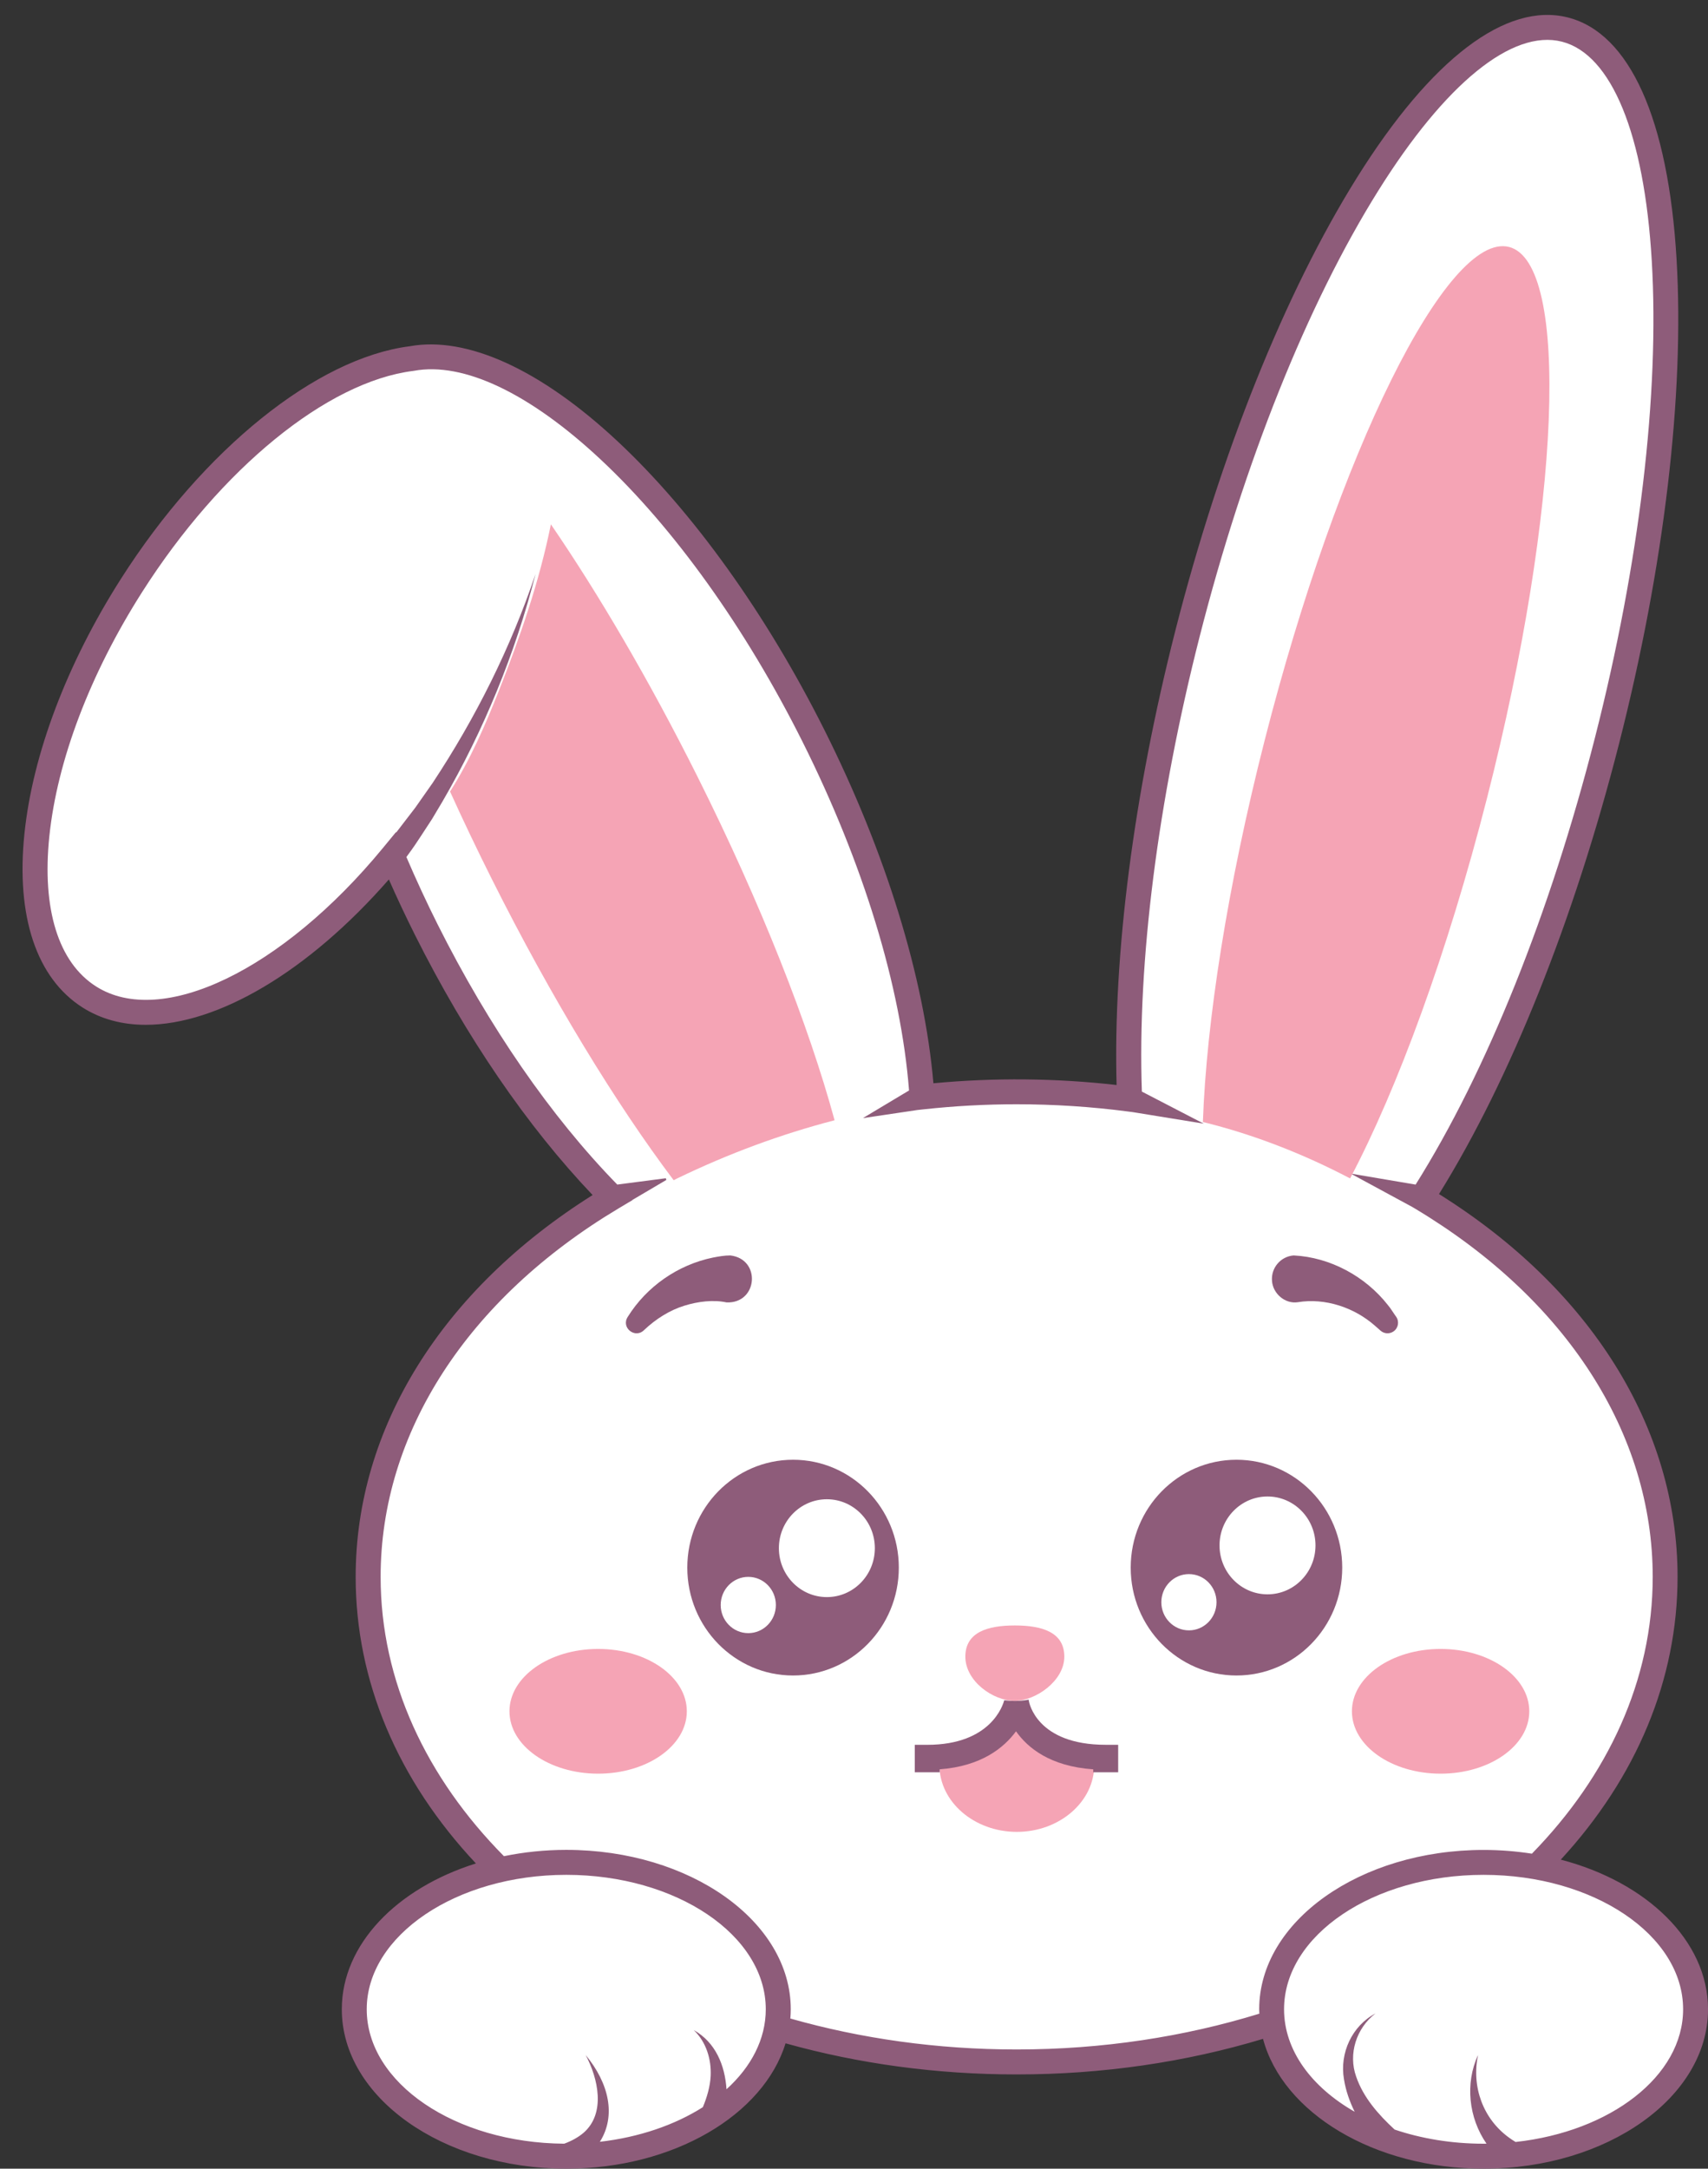 <?xml version="1.0" encoding="UTF-8"?>
<!DOCTYPE svg PUBLIC '-//W3C//DTD SVG 1.0//EN'
          'http://www.w3.org/TR/2001/REC-SVG-20010904/DTD/svg10.dtd'>
<svg height="1048.4" preserveAspectRatio="xMidYMid meet" version="1.0" viewBox="-10.9 -7.2 825.9 1048.4" width="825.9" xmlns="http://www.w3.org/2000/svg" xmlns:xlink="http://www.w3.org/1999/xlink" zoomAndPan="magnify"
><rect x="-10.9" y="-7.2" width="825.9" height="1048.4" fill="#333333" stroke="none"/><g
  ><g id="change1_1"
    ><path d="m807.65,964.15c0-33.12-32.71-60.94-76.97-68.8,39.09-39.12,62.23-87.66,62.23-140.25,0-74.09-45.95-140.13-117.69-183.11,33.94-52.94,66.62-131.16,89.58-221.18,44.78-175.55,35.68-329.44-20.34-343.73-56.02-14.29-137.73,116.43-182.52,291.98-21.53,84.41-30.6,163.8-27.99,225.08-17.74-2.33-35.99-3.55-54.62-3.55-15.55,0-30.83.86-45.78,2.5-3.21-49.5-20.98-111.7-52.46-174.56-57.72-115.24-141.26-192.24-194.34-182.4-41.82,5.24-95.37,46.82-135.39,109.64C-1.7,359.06-10.87,448.15,30.88,474.74c34.95,22.27,94.52-6.34,144.13-65.13l-.07.14c.5-.61.99-1.22,1.48-1.83.35-.43.71-.85,1.06-1.28,4.98,11.8,10.46,23.71,16.44,35.64,26.39,52.69,58.18,97.38,89.98,129.44-71.99,42.97-118.12,109.14-118.12,183.37,0,53.21,23.71,102.26,63.63,141.61-40.85,9.35-70.33,36-70.33,67.43,0,39.22,45.9,71.02,102.51,71.02,27.48,0,52.41-7.5,70.82-19.7v.02s.01-.02.01-.03c16.61-11.01,27.87-25.83,30.86-42.45,35.9,10.7,75.06,16.6,116.07,16.6,43.94,0,85.77-6.77,123.73-18.98,3.26,24.94,25.12,46.14,55.89,56.92,0,0,.02.02.02.03v-.02c13.87,4.86,29.54,7.61,46.15,7.61,4.76,0,9.44-.24,14.03-.68,0,0,.01,0,.02.01h0c49.97-4.76,88.47-34.43,88.47-70.36Z" fill="#fff"
    /></g
    ><path d="m706.47,887.1c8.01,0,15.81.64,23.33,1.81,36.73-37.63,58.42-83.87,58.42-133.8,0-69.39-41.83-134.25-114.75-177.94l-1.49-.89-29.82-16.15,31.41,5.32c34.34-54.66,65.08-131.2,86.74-216.12,21.51-84.32,31.26-166.17,27.45-230.49-3.62-61.19-19.46-99.79-43.44-105.91-23.99-6.12-56.38,20.18-88.87,72.15-34.15,54.63-64.81,131.16-86.32,215.47-20.26,79.41-30.14,157.33-27.93,219.94l29.93,15.51-34.25-5.57-2.37-.31c-17.68-2.32-35.79-3.5-53.83-3.5-15.02,0-30.2.83-45.12,2.46l-2.84.31-26.42,3.93,22.32-13.37c-3.91-50.22-22.15-109.96-51.58-168.72-27.45-54.81-62.13-103.25-97.63-136.4-34.29-32.01-66.33-47.2-90.22-42.78l-.35.05c-41.56,5.21-93,47.17-131.05,106.89-25.17,39.51-41.11,81.46-44.88,118.12-3.62,35.19,4.39,60.95,22.55,72.52,31.78,20.25,90.11-7.86,138.7-66.84l6.33-7.69.08.18c.15-.17.28-.34.41-.48,1.84-2.39,6.97-9.07,8.88-11.56,1.88-2.67,6.6-9.38,8.4-11.96,20.77-31.38,37.76-65.33,49.77-101.05-9.82,38.4-25.03,75.6-44.94,109.9,0,0-5.12,8.6-5.12,8.6l-5.48,8.39c-1.32,2.11-4.19,6.28-5.69,8.27,0,0-.51.71-1.23,1.71,4.66,10.88,9.7,21.78,15.05,32.46,24.85,49.61,54.87,93.05,86.92,125.88l23.46-3.06.28.81-16.42,9.68.06.06-6.62,3.95c-73.2,43.69-115.19,108.64-115.19,178.2,0,50.48,22.17,97.18,59.63,135.04,9.58-1.97,19.69-3.05,30.15-3.05,59.85,0,108.54,34.57,108.54,77.05,0,1.5-.08,2.99-.2,4.48,34.01,9.65,70.89,14.96,109.41,14.96,41.53,0,81.15-6.16,117.33-17.29-.03-.71-.08-1.42-.08-2.14,0-42.49,48.69-77.05,108.54-77.05Z" fill="none"
    /><path d="m262.92,899.16c-53.2,0-96.48,29.15-96.48,64.99s42.75,64.62,95.5,64.98c3.49-1.3,6.71-3.01,9.41-5.32,10.73-9.43,7.01-26.18.96-37.54,11.37,13.77,14.76,29.43,6.87,41.94,19.08-2.19,36.26-8.16,49.79-16.73,2-4.8,3.54-10.02,3.78-15.15.38-8.01-2.16-16.41-8.18-22.12,10.56,5.92,15.09,17.08,15.84,28.63,11.93-10.82,19.01-24.2,19.01-38.68,0-35.84-43.28-64.99-96.48-64.99Z" fill="none"
    /><path d="m706.47,899.16c-53.2,0-96.48,29.15-96.48,64.99,0,19.84,13.28,37.62,34.15,49.55-2.44-4.94-4.29-10.15-5.17-15.68-2.22-12.75,3.94-25.91,15.24-31.86-9.33,7.13-13.25,19.65-9.36,30.52,3.45,10.12,10.78,18.4,18.61,25.62,12.96,4.37,27.56,6.84,43.01,6.84.48,0,.95-.02,1.42-.02-8.64-12.46-10.44-29.1-4.1-42.86-3.22,15.31,2.41,30.91,15.1,40.02.82.64,1.95,1.34,3.05,2.02,45.87-5,81.01-31.86,81.01-64.15,0-35.84-43.28-64.99-96.48-64.99Z" fill="none"
    /><g id="change2_1"
    ><path d="m743.82,891.8c36.7-39.85,56.46-87.09,56.46-136.69,0-72.03-41.96-139.18-115.35-185.06,34.52-55.57,65.34-132.57,87.06-217.73,21.81-85.49,31.68-168.66,27.81-234.18-4.01-67.76-22.65-109.27-52.5-116.88-29.85-7.61-66.1,19.89-102.07,77.45-34.79,55.66-65.97,133.4-87.78,218.89-20.14,78.96-30.17,156.63-28.42,219.73-29.14-3.32-59.1-3.62-88.58-.84-4.44-51.21-23-111.51-52.62-170.63-28.08-56.06-63.66-105.71-100.19-139.81-37.08-34.61-72.76-50.89-100.47-45.85-44.95,5.73-99.7,49.81-139.55,112.36C21.46,313.59,4.87,357.4.91,395.9c-4.12,39.97,5.85,69.77,28.07,83.93,8.91,5.67,19.26,8.4,30.6,8.4,34.64,0,78.38-25.47,117.55-70.27,4,9.07,8.27,18.13,12.73,27.03,24.56,49.03,54.12,92.26,85.8,125.54-72.93,45.86-114.58,112.78-114.58,184.58,0,50.37,20.36,98.31,58.15,138.54-38.15,11.96-64.85,39.06-64.85,70.51,0,42.49,48.69,77.05,108.54,77.05,51.9,0,95.38-26,106.03-60.6,35.27,9.87,72.97,15.04,111.73,15.04,41.49,0,81.77-5.92,119.15-17.2,9.47,35.68,53.67,62.76,106.64,62.76,59.85,0,108.54-34.57,108.54-77.05,0-33.18-29.69-61.52-71.2-72.35Zm-403.42,111.04c-.75-11.55-5.27-22.72-15.84-28.63,6.02,5.71,8.56,14.1,8.18,22.12-.24,5.13-1.78,10.35-3.78,15.15-13.53,8.57-30.71,14.54-49.79,16.73,7.89-12.51,4.5-28.17-6.87-41.94,6.06,11.36,9.77,28.11-.96,37.54-2.69,2.31-5.92,4.02-9.41,5.32-52.75-.36-95.5-29.36-95.5-64.98s43.28-64.99,96.48-64.99,96.48,29.15,96.48,64.99c0,14.48-7.07,27.87-19.01,38.68Zm257.61-36.55c-36.18,11.13-75.8,17.29-117.33,17.29-38.52,0-75.4-5.3-109.41-14.96.12-1.48.2-2.97.2-4.48,0-42.49-48.69-77.05-108.54-77.05-10.46,0-20.57,1.08-30.15,3.05-37.46-37.86-59.63-84.56-59.63-135.04,0-69.55,41.98-134.5,115.19-178.2l6.62-3.95-.06-.06,16.42-9.68-.28-.81-23.46,3.06c-32.05-32.82-62.07-76.27-86.92-125.88-5.35-10.68-10.39-21.59-15.05-32.46.72-.99,1.23-1.71,1.23-1.71,1.5-1.99,4.36-6.16,5.69-8.27l5.48-8.39s5.12-8.6,5.12-8.6c19.92-34.31,35.13-71.5,44.94-109.9-12.02,35.71-29.01,69.67-49.77,101.05-1.8,2.58-6.53,9.29-8.4,11.96-1.91,2.49-7.04,9.17-8.88,11.56-.13.15-.26.31-.41.48l-.08-.18-6.33,7.69c-48.59,58.97-106.93,87.08-138.7,66.84-18.17-11.57-26.18-37.33-22.55-72.52,3.78-36.67,19.72-78.62,44.88-118.12,38.05-59.73,89.49-101.68,131.05-106.89l.35-.05c23.89-4.43,55.93,10.76,90.22,42.78,35.51,33.14,70.18,81.58,97.63,136.4,29.43,58.76,47.67,118.5,51.58,168.72l-22.32,13.37,26.42-3.93,2.84-.31c14.92-1.63,30.1-2.46,45.12-2.46,18.04,0,36.15,1.18,53.83,3.5l2.37.31,34.25,5.57-29.93-15.51c-2.2-62.62,7.68-140.54,27.93-219.94,21.51-84.32,52.16-160.84,86.32-215.47,32.49-51.97,64.88-78.27,88.87-72.15,23.99,6.12,39.82,44.72,43.44,105.91,3.81,64.32-5.94,146.17-27.45,230.49-21.67,84.92-52.4,161.46-86.74,216.12l-31.41-5.32,29.82,16.15,1.49.89c72.93,43.69,114.75,108.55,114.75,177.94,0,49.93-21.69,96.17-58.42,133.8-7.52-1.17-15.32-1.81-23.33-1.81-59.85,0-108.54,34.57-108.54,77.05,0,.72.05,1.42.08,2.14Zm123.94,62.01c-1.1-.68-2.23-1.38-3.05-2.02-12.7-9.11-18.32-24.7-15.1-40.02-6.34,13.76-4.54,30.4,4.1,42.86-.48,0-.95.02-1.42.02-15.45,0-30.05-2.47-43.01-6.84-7.83-7.22-15.16-15.5-18.61-25.62-3.89-10.87.03-23.39,9.36-30.52-11.3,5.96-17.46,19.12-15.24,31.86.88,5.52,2.73,10.74,5.17,15.68-20.87-11.93-34.15-29.71-34.15-49.55,0-35.84,43.28-64.99,96.48-64.99s96.48,29.15,96.48,64.99c0,32.29-35.14,59.14-81.01,64.15Z" fill="#8e5c7a"
    /></g
    ><g id="change3_1"
    ><ellipse cx="278.33" cy="820.1" fill="#f5a4b5" rx="42.88" ry="30.15"
    /></g
    ><g id="change3_2"
    ><ellipse cx="685.7" cy="820.1" fill="#f5a4b5" rx="42.88" ry="30.15"
    /></g
    ><g id="change3_3"
    ><path d="m480.78,878.39h0c-20.58,0-37.42-14.52-37.42-32.26v-5.42c32.7,0,37.42-19.79,37.42-19.79,0,0,0,0,0,0,0,0,3.14,19.79,37.42,19.79v5.42c0,17.74-16.84,32.26-37.42,32.26Z" fill="#f5a4b5"
    /></g
    ><g id="change3_4"
    ><path d="m503.75,793.68c0,11.8-14.01,21.37-23.93,21.37-10.63,0-23.93-9.57-23.93-21.37s10.71-15.08,23.93-15.08,23.93,3.28,23.93,15.08Z" fill="#f5a4b5"
    /></g
    ><g id="change3_5"
    ><path d="m718.79,112.19c-29.72-7.58-82.65,99.28-118.21,238.67-18.01,70.61-28.11,136-29.83,184.35,24.63,6.05,48.58,15.43,71.19,27.28,22.9-43.4,47.11-109.04,66.28-184.17,35.56-139.4,40.29-258.55,10.57-266.14Z" fill="#f5a4b5"
    /></g
    ><g id="change3_6"
    ><path d="m314.85,563.35c.65-.32,1.29-.65,1.93-.97,24.57-11.87,49.85-21.25,75.88-28.01-12.5-45.9-35.52-104.68-66.49-166.52-23.15-46.21-47.59-87.84-70.69-121.58-5.57,27.67-14.89,54.51-25.31,80.86-6.42,16.23-13.76,33.18-23.45,48.32,6.26,13.81,12.98,27.9,20.12,42.16,29.04,57.97,60.11,108.72,88,145.74Z" fill="#f5a4b5"
    /></g
    ><g id="change2_2"
    ><path d="m523.76,836.29c-33.38,0-37.04-20.45-37.17-21.25l-.08-.57c-2.2.41-4.44.63-6.68.63-1.75,0-3.47-.12-5.15-.34-.55,2.18-6.35,21.54-37.21,21.54h-6.03v13.28h12.06v-1.44c20.16-1.5,31.09-10.46,36.89-18.37,5.61,7.98,16.48,16.93,37.34,18.38v1.43h12.06v-13.28h-6.03Z" fill="#8e5c7a"
    /></g
    ><g id="change2_3"
    ><path d="m342.26,599.72c-2.95,0-5.61.5-8.42,1.03-16.96,3.49-32.08,14.02-41.18,28.65-3.43,5.23,3.58,10.82,7.97,6.32,5.52-5.21,12.21-9.51,19.44-11.72,6.51-2.02,13.92-2.95,20.39-1.57,15.11.59,16.81-20.92,1.8-22.71Z" fill="#8e5c7a"
    /></g
    ><g id="change2_4"
    ><path d="m664.23,629.4c-1.24-1.7-2.71-4.18-4.07-5.75-10.84-13.8-27.84-23.06-45.53-23.93-6.27.5-10.95,5.98-10.46,12.25.42,6.29,6.39,11.29,12.47,10.36,13.27-2.17,27.34,2.55,37.38,11.43.3.27,2.4,2.12,2.66,2.34,1.7,1.5,4.27,1.71,6.23.37,2.32-1.59,2.91-4.75,1.32-7.07Z" fill="#8e5c7a"
    /></g
    ><g id="change2_5"
    ><path d="m372.58,698.49c-28.25,0-51.14,23.35-51.14,52.15s22.9,52.15,51.14,52.15,51.14-23.35,51.14-52.15-22.9-52.15-51.14-52.15Zm-21.65,83.82c-7.37,0-13.34-6.09-13.34-13.6s5.97-13.6,13.34-13.6,13.34,6.09,13.34,13.6-5.97,13.6-13.34,13.6Zm38-17.42c-12.81,0-23.2-10.59-23.2-23.65s10.39-23.65,23.2-23.65,23.2,10.59,23.2,23.65-10.39,23.65-23.2,23.65Z" fill="#8e5c7a"
    /></g
    ><g id="change2_6"
    ><path d="m586.99,698.49c-28.25,0-51.14,23.35-51.14,52.15s22.9,52.15,51.14,52.15,51.14-23.35,51.14-52.15-22.9-52.15-51.14-52.15Zm-22.99,82.48c-7.37,0-13.34-6.09-13.34-13.6s5.97-13.6,13.34-13.6,13.34,6.09,13.34,13.6-5.97,13.6-13.34,13.6Zm38-17.42c-12.81,0-23.2-10.59-23.2-23.65s10.39-23.65,23.2-23.65,23.2,10.59,23.2,23.65-10.39,23.65-23.2,23.65Z" fill="#8e5c7a"
    /></g
  ></g
></svg
>
